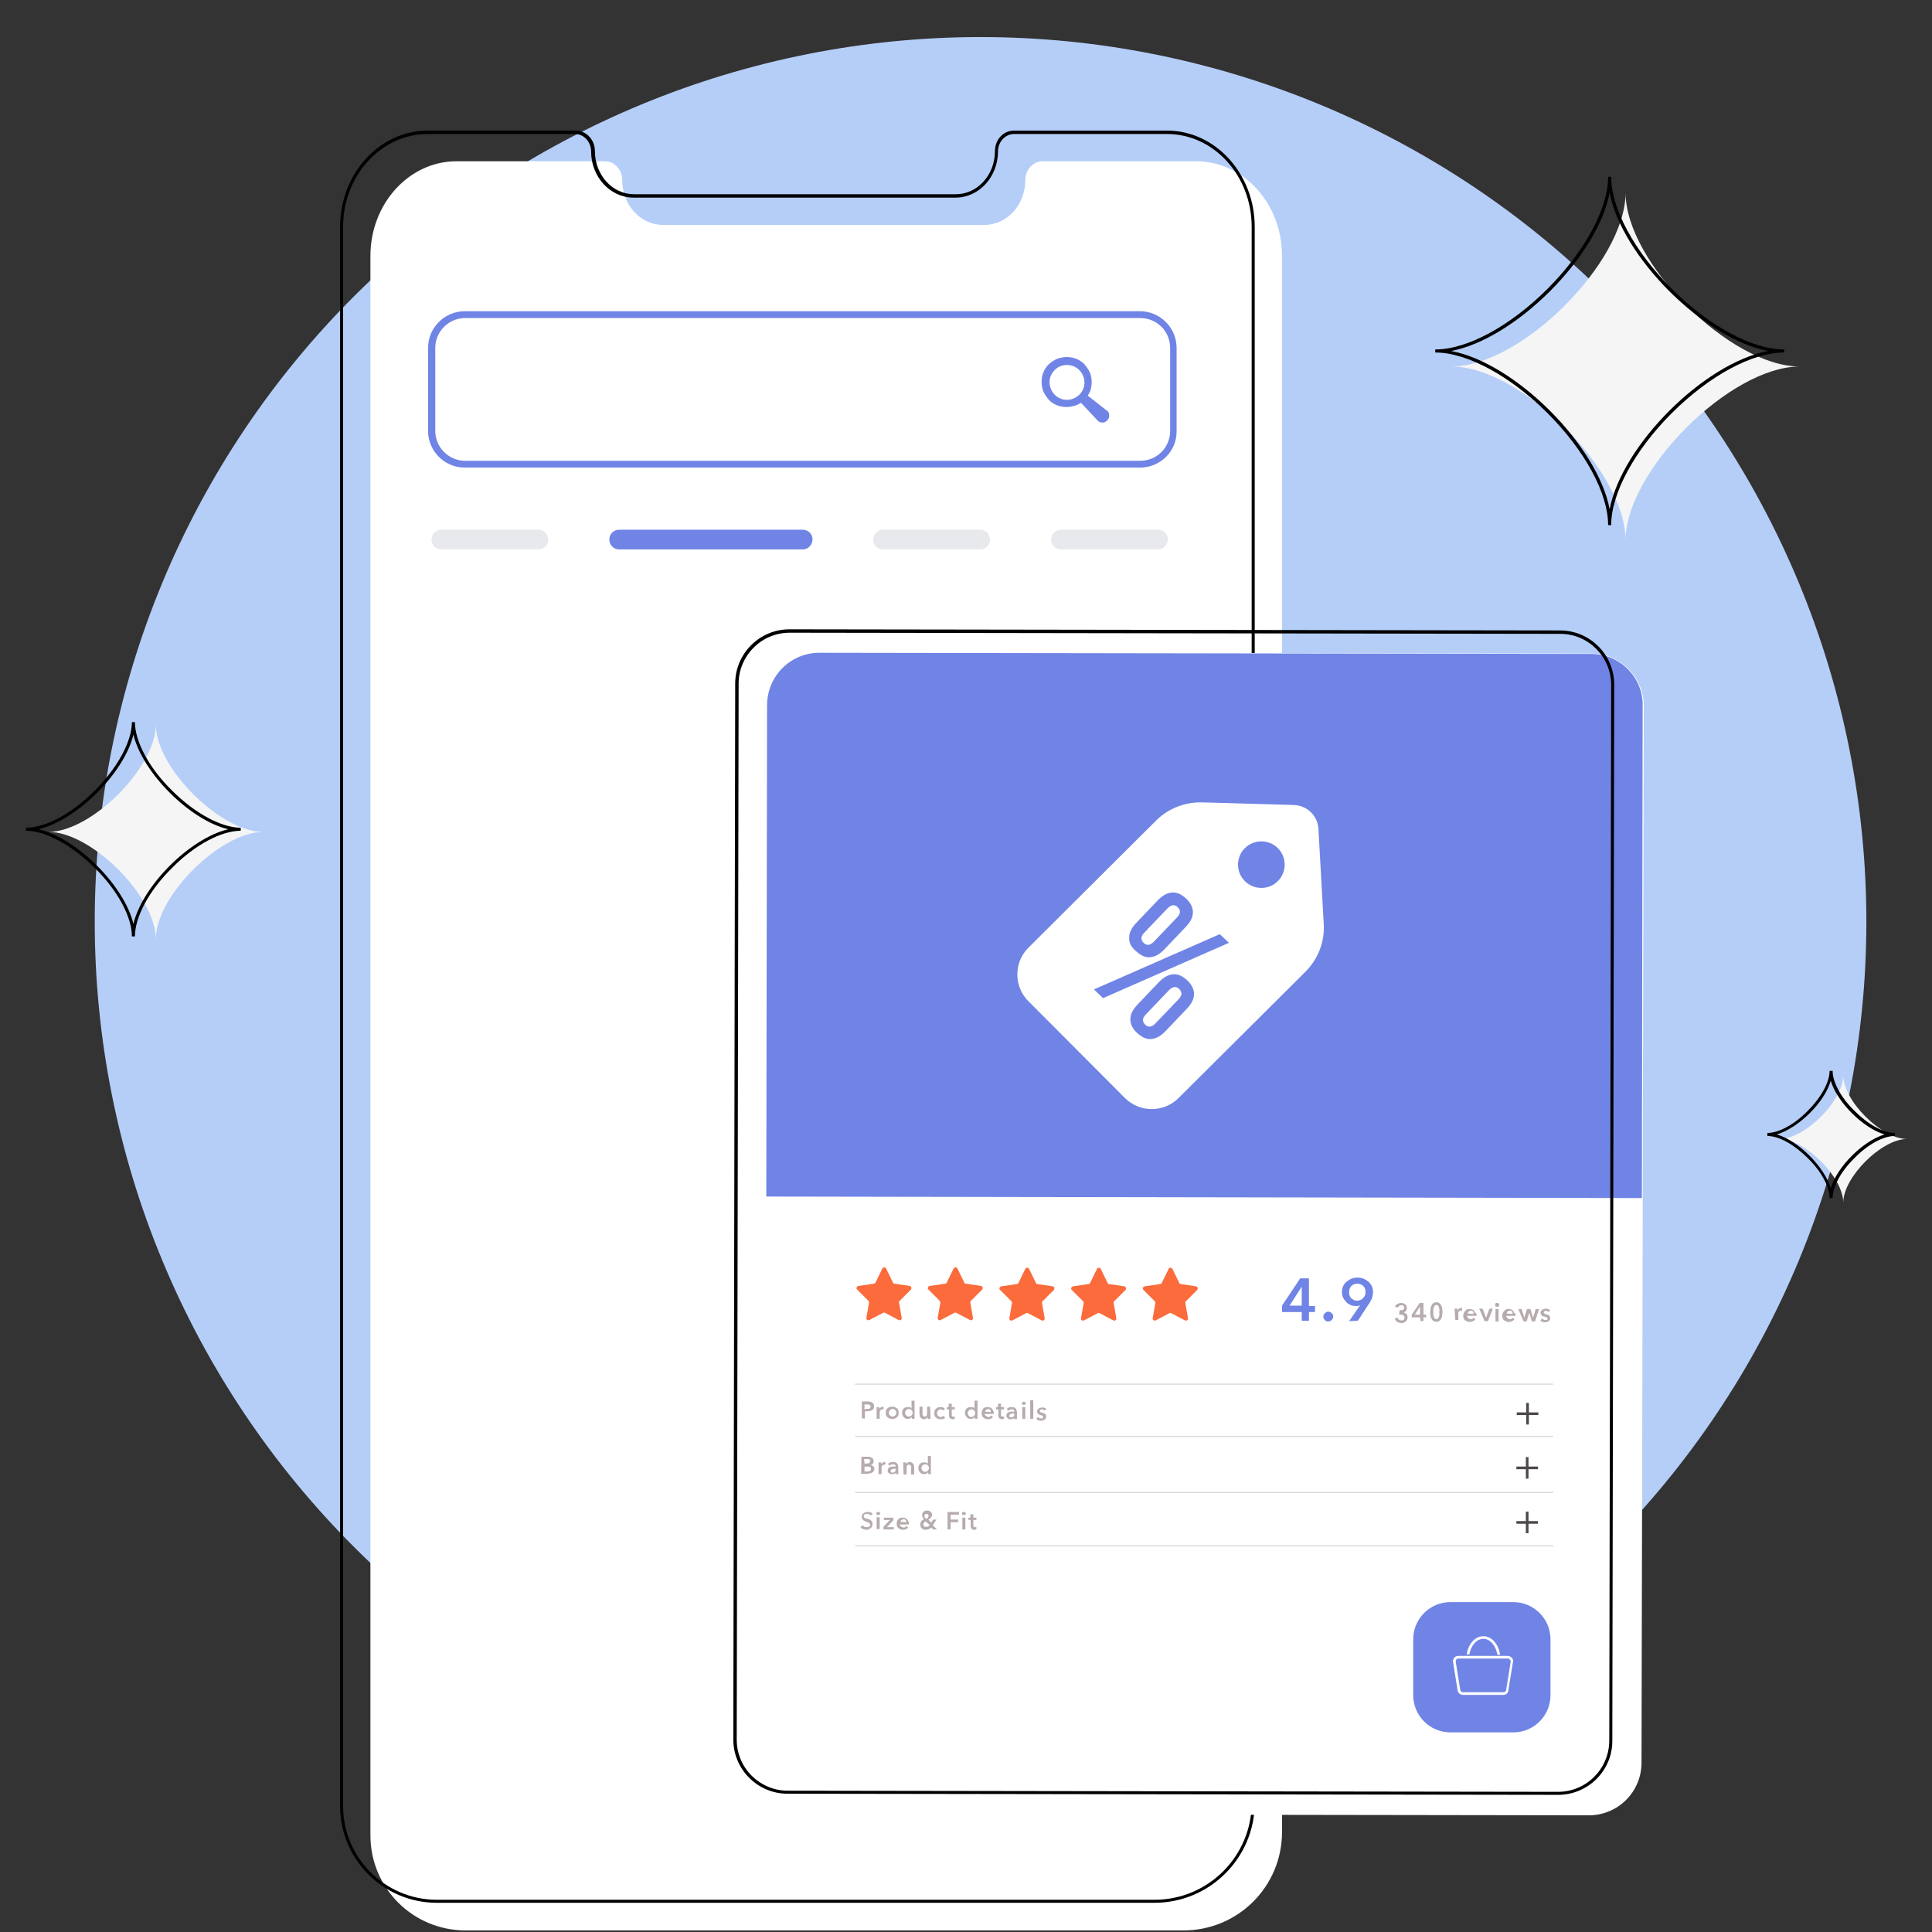 <svg xmlns="http://www.w3.org/2000/svg" xmlns:xlink="http://www.w3.org/1999/xlink" width="500" zoomAndPan="magnify" viewBox="0 0 375 375" height="500" preserveAspectRatio="xMidYMid meet" version="1.0"><rect x="0" y="0" width="375" height="375" fill="#333333" stroke="none"/><defs><clipPath id="f74c78ddb2"><path d="M 18 7.195 L 363 7.195 L 363 351 L 18 351 Z M 18 7.195 " clip-rule="nonzero"/></clipPath><clipPath id="dc3de325e4"><path d="M 71 31 L 249 31 L 249 374.695 L 71 374.695 Z M 71 31 " clip-rule="nonzero"/></clipPath><clipPath id="d75b331edc"><path d="M 345 208 L 370.227 208 L 370.227 234 L 345 234 Z M 345 208 " clip-rule="nonzero"/></clipPath></defs><g clip-path="url(#f74c78ddb2)"><path fill="#b5cef8" d="M 362.262 178.891 C 362.262 181.699 362.191 184.508 362.055 187.316 C 361.918 190.121 361.711 192.922 361.434 195.719 C 361.16 198.516 360.812 201.305 360.402 204.082 C 359.988 206.863 359.508 209.629 358.957 212.387 C 358.41 215.141 357.793 217.883 357.109 220.609 C 356.426 223.336 355.676 226.043 354.859 228.73 C 354.043 231.418 353.16 234.086 352.211 236.734 C 351.262 239.379 350.25 242 349.176 244.594 C 348.098 247.191 346.957 249.758 345.754 252.301 C 344.551 254.84 343.285 257.348 341.961 259.828 C 340.633 262.305 339.246 264.75 337.801 267.16 C 336.355 269.57 334.848 271.941 333.285 274.277 C 331.723 276.617 330.102 278.91 328.426 281.168 C 326.75 283.426 325.02 285.641 323.234 287.812 C 321.449 289.984 319.613 292.113 317.723 294.195 C 315.832 296.277 313.891 298.309 311.902 300.297 C 309.914 302.285 307.875 304.223 305.789 306.109 C 303.707 307.996 301.574 309.828 299.402 311.613 C 297.227 313.395 295.008 315.125 292.746 316.797 C 290.488 318.473 288.188 320.09 285.848 321.648 C 283.508 323.211 281.133 324.715 278.719 326.16 C 276.305 327.602 273.855 328.988 271.375 330.312 C 268.895 331.637 266.383 332.898 263.836 334.102 C 261.293 335.301 258.723 336.441 256.121 337.516 C 253.523 338.59 250.898 339.602 248.25 340.551 C 245.598 341.496 242.93 342.375 240.234 343.191 C 237.543 344.008 234.832 344.758 232.102 345.441 C 229.371 346.121 226.629 346.738 223.867 347.285 C 221.109 347.836 218.336 348.316 215.555 348.727 C 212.77 349.141 209.977 349.484 207.176 349.758 C 204.379 350.035 201.57 350.242 198.762 350.379 C 195.949 350.516 193.137 350.586 190.324 350.586 C 187.512 350.586 184.699 350.516 181.887 350.379 C 179.078 350.242 176.273 350.035 173.473 349.758 C 170.672 349.484 167.879 349.141 165.098 348.727 C 162.312 348.316 159.539 347.836 156.781 347.285 C 154.02 346.738 151.277 346.121 148.547 345.441 C 145.816 344.758 143.105 344.008 140.414 343.191 C 137.723 342.375 135.051 341.496 132.402 340.551 C 129.75 339.602 127.125 338.59 124.527 337.516 C 121.926 336.441 119.355 335.301 116.812 334.102 C 114.27 332.898 111.754 331.637 109.273 330.312 C 106.793 328.988 104.344 327.602 101.93 326.16 C 99.516 324.715 97.141 323.211 94.801 321.648 C 92.461 320.09 90.16 318.473 87.902 316.797 C 85.641 315.125 83.422 313.395 81.25 311.613 C 79.074 309.828 76.941 307.996 74.859 306.109 C 72.773 304.223 70.734 302.285 68.746 300.297 C 66.758 298.309 64.816 296.277 62.926 294.195 C 61.039 292.113 59.199 289.984 57.414 287.812 C 55.629 285.641 53.898 283.426 52.223 281.168 C 50.547 278.91 48.926 276.617 47.363 274.277 C 45.801 271.941 44.297 269.57 42.848 267.16 C 41.402 264.75 40.016 262.305 38.688 259.828 C 37.363 257.348 36.098 254.84 34.895 252.301 C 33.691 249.758 32.551 247.191 31.477 244.594 C 30.398 242 29.387 239.379 28.438 236.734 C 27.488 234.086 26.605 231.418 25.789 228.73 C 24.973 226.043 24.223 223.336 23.539 220.609 C 22.855 217.883 22.238 215.141 21.691 212.387 C 21.141 209.629 20.66 206.863 20.246 204.082 C 19.836 201.305 19.492 198.516 19.215 195.719 C 18.938 192.922 18.73 190.121 18.594 187.316 C 18.457 184.508 18.387 181.699 18.387 178.891 C 18.387 176.078 18.457 173.273 18.594 170.465 C 18.73 167.66 18.938 164.855 19.215 162.062 C 19.492 159.266 19.836 156.477 20.246 153.695 C 20.66 150.918 21.141 148.148 21.691 145.395 C 22.238 142.637 22.855 139.898 23.539 137.172 C 24.223 134.445 24.973 131.738 25.789 129.051 C 26.605 126.359 27.488 123.691 28.438 121.047 C 29.387 118.402 30.398 115.781 31.477 113.184 C 32.551 110.59 33.691 108.02 34.895 105.48 C 36.098 102.941 37.363 100.43 38.688 97.953 C 40.016 95.477 41.402 93.031 42.848 90.621 C 44.297 88.211 45.801 85.836 47.363 83.5 C 48.926 81.164 50.547 78.867 52.223 76.609 C 53.898 74.355 55.629 72.141 57.414 69.969 C 59.199 67.797 61.039 65.668 62.926 63.586 C 64.816 61.504 66.758 59.469 68.746 57.48 C 70.734 55.496 72.773 53.559 74.859 51.672 C 76.941 49.785 79.074 47.949 81.25 46.168 C 83.422 44.383 85.641 42.656 87.902 40.98 C 90.16 39.309 92.461 37.691 94.801 36.129 C 97.141 34.57 99.516 33.066 101.93 31.621 C 104.344 30.176 106.793 28.793 109.273 27.469 C 111.754 26.145 114.27 24.879 116.812 23.68 C 119.355 22.477 121.926 21.34 124.527 20.262 C 127.125 19.188 129.75 18.176 132.402 17.23 C 135.051 16.285 137.723 15.402 140.414 14.586 C 143.105 13.77 145.816 13.023 148.547 12.34 C 151.277 11.656 154.02 11.043 156.781 10.492 C 159.539 9.945 162.312 9.465 165.098 9.051 C 167.879 8.641 170.672 8.297 173.473 8.02 C 176.273 7.746 179.078 7.539 181.887 7.402 C 184.699 7.262 187.512 7.195 190.324 7.195 C 193.137 7.195 195.949 7.262 198.762 7.402 C 201.57 7.539 204.379 7.746 207.176 8.02 C 209.977 8.297 212.77 8.641 215.555 9.051 C 218.336 9.465 221.109 9.945 223.867 10.492 C 226.629 11.043 229.371 11.656 232.102 12.34 C 234.832 13.023 237.543 13.77 240.234 14.586 C 242.93 15.402 245.598 16.285 248.25 17.23 C 250.898 18.176 253.523 19.188 256.121 20.262 C 258.723 21.34 261.293 22.477 263.836 23.68 C 266.383 24.879 268.895 26.145 271.375 27.469 C 273.855 28.793 276.305 30.176 278.719 31.621 C 281.133 33.066 283.508 34.57 285.848 36.129 C 288.188 37.691 290.488 39.309 292.746 40.98 C 295.008 42.656 297.227 44.383 299.402 46.168 C 301.574 47.949 303.707 49.785 305.789 51.672 C 307.875 53.559 309.914 55.496 311.902 57.48 C 313.891 59.469 315.832 61.504 317.723 63.586 C 319.613 65.668 321.449 67.797 323.234 69.969 C 325.02 72.141 326.75 74.355 328.426 76.609 C 330.102 78.867 331.723 81.164 333.285 83.5 C 334.848 85.836 336.355 88.211 337.801 90.621 C 339.246 93.031 340.633 95.477 341.961 97.953 C 343.285 100.43 344.551 102.941 345.754 105.48 C 346.957 108.02 348.098 110.59 349.176 113.184 C 350.25 115.781 351.262 118.402 352.211 121.047 C 353.16 123.691 354.043 126.359 354.859 129.051 C 355.676 131.738 356.426 134.445 357.109 137.172 C 357.793 139.898 358.41 142.637 358.957 145.395 C 359.508 148.148 359.988 150.918 360.402 153.695 C 360.812 156.477 361.16 159.266 361.434 162.062 C 361.711 164.855 361.918 167.66 362.055 170.465 C 362.191 173.273 362.262 176.078 362.262 178.891 Z M 362.262 178.891 " fill-opacity="1" fill-rule="nonzero"/></g><g clip-path="url(#dc3de325e4)"><path fill="#ffffff" d="M 232.133 31.301 L 202.395 31.301 C 200.555 31.301 199.008 32.918 199.008 34.977 C 199.008 39.754 195.477 43.648 191.133 43.648 L 128.645 43.648 C 124.301 43.648 120.77 39.754 120.77 34.977 C 120.77 32.918 119.297 31.301 117.383 31.301 L 88.605 31.301 C 79.402 31.301 71.898 39.535 71.898 49.676 L 71.898 356.246 C 71.898 366.461 80.141 374.695 90.371 374.695 L 229.703 374.695 C 240.301 374.695 248.84 366.168 248.84 355.582 L 248.84 49.676 C 248.84 39.535 241.406 31.301 232.133 31.301 Z M 232.133 31.301 " fill-opacity="1" fill-rule="nonzero"/></g><path fill="#000000" d="M 224.109 369.328 L 84.777 369.328 C 74.398 369.328 66.008 360.875 66.008 350.586 L 66.008 44.016 C 66.008 33.727 73.664 25.348 83.012 25.348 L 111.789 25.348 C 113.777 25.348 115.469 27.113 115.469 29.316 C 115.469 33.949 118.855 37.695 123.051 37.695 L 185.539 37.695 C 189.734 37.695 193.121 33.949 193.121 29.316 C 193.121 27.113 194.742 25.348 196.801 25.348 L 226.539 25.348 C 235.887 25.348 243.539 33.727 243.539 44.016 L 243.539 349.926 C 243.539 360.656 234.781 369.328 224.109 369.328 Z M 83.012 26.012 C 73.957 26.012 66.598 34.094 66.598 44.016 L 66.598 350.586 C 66.598 360.582 74.766 368.742 84.777 368.742 L 224.109 368.742 C 234.488 368.742 242.949 360.289 242.949 349.926 L 242.949 44.016 C 242.949 34.094 235.59 26.012 226.539 26.012 L 196.801 26.012 C 195.109 26.012 193.711 27.555 193.711 29.391 C 193.711 34.316 190.031 38.359 185.465 38.359 L 122.977 38.359 C 118.414 38.359 114.734 34.316 114.734 29.391 C 114.734 27.555 113.336 26.012 111.641 26.012 Z M 83.012 26.012 " fill-opacity="1" fill-rule="nonzero"/><path fill="#7084e6" d="M 221.238 90.762 L 90.223 90.762 C 86.25 90.762 83.086 87.531 83.086 83.633 L 83.086 67.539 C 83.086 63.566 86.324 60.406 90.223 60.406 L 221.238 60.406 C 225.211 60.406 228.379 63.641 228.379 67.539 L 228.379 83.633 C 228.449 87.602 225.211 90.762 221.238 90.762 Z M 90.297 61.73 C 87.133 61.73 84.484 64.305 84.484 67.539 L 84.484 83.633 C 84.484 86.793 87.059 89.441 90.297 89.441 L 221.312 89.441 C 224.551 89.441 227.125 86.867 227.125 83.633 L 227.125 67.539 C 227.125 64.305 224.551 61.73 221.312 61.73 Z M 90.297 61.73 " fill-opacity="1" fill-rule="nonzero"/><path fill="#7084e6" d="M 214.98 79.812 L 211.227 76.871 C 211.227 76.871 211.156 76.871 211.156 76.797 C 211.301 76.504 211.449 76.211 211.598 75.918 C 211.816 75.328 211.891 74.742 211.891 74.078 C 211.891 73.418 211.742 72.828 211.523 72.242 C 211.227 71.652 210.859 71.141 210.418 70.625 C 209.535 69.742 208.285 69.301 207.031 69.301 C 206.371 69.301 205.781 69.449 205.117 69.668 C 204.531 69.961 203.941 70.332 203.5 70.77 C 203.059 71.211 202.691 71.801 202.469 72.387 C 202.25 72.977 202.176 73.562 202.176 74.227 C 202.176 74.887 202.32 75.477 202.543 76.062 C 202.836 76.652 203.207 77.164 203.648 77.68 C 204.531 78.562 205.781 79.004 207.031 79.004 C 207.695 79.004 208.285 78.855 208.945 78.637 C 209.242 78.488 209.535 78.344 209.828 78.195 C 209.828 78.195 209.902 78.27 209.902 78.27 L 213.141 81.723 C 213.363 81.941 213.656 82.016 213.953 82.016 C 214.32 82.016 214.688 81.871 214.906 81.574 C 215.203 81.281 215.352 80.988 215.277 80.621 C 215.352 80.328 215.203 80.031 214.98 79.812 Z M 207.105 77.605 C 206.297 77.605 205.414 77.312 204.75 76.652 C 203.426 75.328 203.352 73.195 204.676 71.875 C 205.34 71.141 206.223 70.844 207.105 70.844 C 207.914 70.844 208.801 71.141 209.461 71.801 C 210.785 73.125 210.859 75.254 209.535 76.578 C 208.871 77.238 207.988 77.605 207.105 77.605 Z M 207.105 77.605 " fill-opacity="1" fill-rule="nonzero"/><path fill="#e7e9ec" d="M 104.504 106.641 L 85.66 106.641 C 84.629 106.641 83.746 105.832 83.746 104.727 C 83.746 103.699 84.555 102.816 85.66 102.816 L 104.504 102.816 C 105.535 102.816 106.418 103.625 106.418 104.727 C 106.418 105.832 105.605 106.641 104.504 106.641 Z M 104.504 106.641 " fill-opacity="1" fill-rule="nonzero"/><path fill="#7084e6" d="M 155.805 106.641 L 120.18 106.641 C 119.148 106.641 118.266 105.832 118.266 104.727 C 118.266 103.699 119.078 102.816 120.18 102.816 L 155.805 102.816 C 156.836 102.816 157.719 103.625 157.719 104.727 C 157.645 105.832 156.836 106.641 155.805 106.641 Z M 155.805 106.641 " fill-opacity="1" fill-rule="nonzero"/><path fill="#e7e9ec" d="M 190.25 106.641 L 171.41 106.641 C 170.379 106.641 169.496 105.832 169.496 104.727 C 169.496 103.699 170.305 102.816 171.41 102.816 L 190.25 102.816 C 191.281 102.816 192.164 103.625 192.164 104.727 C 192.164 105.832 191.281 106.641 190.25 106.641 Z M 190.25 106.641 " fill-opacity="1" fill-rule="nonzero"/><path fill="#e7e9ec" d="M 224.77 106.641 L 205.93 106.641 C 204.898 106.641 204.016 105.832 204.016 104.727 C 204.016 103.699 204.824 102.816 205.93 102.816 L 224.77 102.816 C 225.801 102.816 226.684 103.625 226.684 104.727 C 226.609 105.832 225.801 106.641 224.77 106.641 Z M 224.77 106.641 " fill-opacity="1" fill-rule="nonzero"/><path fill="#ffffff" d="M 148.664 341.84 L 149.031 136.848 C 149.031 131.188 153.598 126.633 159.266 126.633 L 308.824 126.852 C 314.492 126.852 319.059 131.41 319.059 137.066 L 318.617 342.133 C 318.617 347.793 314.051 352.352 308.383 352.352 L 158.82 352.129 C 153.227 352.055 148.664 347.5 148.664 341.84 Z M 148.664 341.84 " fill-opacity="1" fill-rule="nonzero"/><path fill="#7084e6" d="M 308.824 126.926 L 159.043 126.703 C 153.449 126.703 148.961 131.188 148.887 136.773 L 148.738 232.25 L 318.688 232.543 L 318.836 137.066 C 318.984 131.48 314.422 126.926 308.824 126.926 Z M 308.824 126.926 " fill-opacity="1" fill-rule="nonzero"/><path fill="#000000" d="M 302.422 348.379 L 152.859 348.16 C 150.062 348.16 147.414 347.059 145.426 345.074 C 143.438 343.09 142.336 340.441 142.336 337.648 L 142.703 132.66 C 142.703 129.867 143.809 127.219 145.793 125.234 C 147.781 123.25 150.43 122.148 153.227 122.148 L 302.789 122.367 C 308.605 122.367 313.316 127.074 313.316 132.879 L 312.949 337.945 C 312.949 343.676 308.238 348.379 302.422 348.379 Z M 142.996 337.648 C 142.996 340.297 144.027 342.793 145.867 344.633 C 147.707 346.469 150.211 347.574 152.859 347.574 L 302.422 347.793 C 307.871 347.793 312.285 343.383 312.359 337.945 L 312.727 132.953 C 312.727 127.512 308.312 123.031 302.863 123.031 L 153.301 122.809 C 150.652 122.809 148.148 123.84 146.309 125.676 C 144.469 127.512 143.367 130.012 143.367 132.66 Z M 142.996 337.648 " fill-opacity="1" fill-rule="nonzero"/><path fill="#fb6b3b" d="M 227.348 254.891 L 229.996 256.285 C 230.293 256.434 230.66 256.211 230.586 255.844 L 230.07 252.906 C 230.07 252.758 230.07 252.609 230.219 252.535 L 232.352 250.406 C 232.574 250.184 232.5 249.742 232.133 249.672 L 229.188 249.23 C 229.039 249.23 228.895 249.156 228.895 249.008 L 227.566 246.289 C 227.422 245.996 226.98 245.996 226.832 246.289 L 225.508 249.008 C 225.434 249.156 225.285 249.23 225.211 249.23 L 222.195 249.672 C 221.828 249.742 221.68 250.184 221.973 250.406 L 224.109 252.535 C 224.184 252.609 224.254 252.758 224.254 252.906 L 223.742 255.844 C 223.668 256.211 224.035 256.434 224.328 256.285 L 226.98 254.891 C 227.051 254.816 227.199 254.816 227.348 254.891 Z M 227.348 254.891 " fill-opacity="1" fill-rule="nonzero"/><path fill="#fb6b3b" d="M 213.438 254.891 L 216.086 256.285 C 216.379 256.434 216.75 256.211 216.676 255.844 L 216.16 252.906 C 216.16 252.758 216.16 252.609 216.305 252.535 L 218.441 250.406 C 218.66 250.184 218.59 249.742 218.219 249.672 L 215.277 249.23 C 215.129 249.23 214.98 249.156 214.98 249.008 L 213.656 246.289 C 213.508 245.996 213.066 245.996 212.922 246.289 L 211.598 249.008 C 211.523 249.156 211.375 249.23 211.301 249.23 L 208.285 249.672 C 207.914 249.742 207.77 250.184 208.062 250.406 L 210.199 252.535 C 210.27 252.609 210.344 252.758 210.344 252.906 L 209.828 255.844 C 209.758 256.211 210.125 256.434 210.418 256.285 L 213.066 254.891 C 213.141 254.816 213.363 254.816 213.438 254.891 Z M 213.438 254.891 " fill-opacity="1" fill-rule="nonzero"/><path fill="#fb6b3b" d="M 199.523 254.891 L 202.176 256.285 C 202.469 256.434 202.836 256.211 202.762 255.844 L 202.25 252.906 C 202.25 252.758 202.25 252.609 202.395 252.535 L 204.531 250.406 C 204.75 250.184 204.676 249.742 204.309 249.672 L 201.363 249.23 C 201.219 249.23 201.07 249.156 201.07 249.008 L 199.746 246.289 C 199.598 245.996 199.156 245.996 199.008 246.289 L 197.684 249.008 C 197.609 249.156 197.465 249.23 197.391 249.23 L 194.371 249.672 C 194.004 249.742 193.859 250.184 194.152 250.406 L 196.285 252.535 C 196.359 252.609 196.434 252.758 196.434 252.906 L 195.918 255.844 C 195.844 256.211 196.211 256.434 196.508 256.285 L 199.156 254.891 C 199.305 254.816 199.453 254.816 199.523 254.891 Z M 199.523 254.891 " fill-opacity="1" fill-rule="nonzero"/><path fill="#fb6b3b" d="M 185.613 254.816 L 188.262 256.211 C 188.559 256.359 188.926 256.137 188.852 255.77 L 188.336 252.832 C 188.336 252.684 188.336 252.535 188.484 252.465 L 190.617 250.332 C 190.84 250.109 190.766 249.672 190.398 249.598 L 187.453 249.156 C 187.309 249.156 187.16 249.082 187.16 248.934 L 185.836 246.215 C 185.688 245.922 185.246 245.922 185.098 246.215 L 183.773 248.934 C 183.699 249.082 183.555 249.156 183.48 249.156 L 180.461 249.598 C 180.094 249.672 179.945 250.109 180.242 250.332 L 182.375 252.465 C 182.449 252.535 182.523 252.684 182.523 252.832 L 182.008 255.77 C 181.934 256.137 182.301 256.359 182.598 256.211 L 185.246 254.816 C 185.395 254.742 185.539 254.742 185.613 254.816 Z M 185.613 254.816 " fill-opacity="1" fill-rule="nonzero"/><path fill="#fb6b3b" d="M 171.777 254.816 L 174.426 256.211 C 174.719 256.359 175.09 256.137 175.016 255.77 L 174.5 252.832 C 174.5 252.684 174.5 252.535 174.648 252.465 L 176.781 250.332 C 177.004 250.109 176.93 249.672 176.562 249.598 L 173.617 249.156 C 173.469 249.156 173.32 249.082 173.32 248.934 L 171.996 246.215 C 171.852 245.922 171.41 245.922 171.262 246.215 L 169.938 248.934 C 169.863 249.082 169.715 249.156 169.641 249.156 L 166.625 249.598 C 166.258 249.672 166.109 250.109 166.402 250.332 L 168.539 252.465 C 168.613 252.535 168.684 252.684 168.684 252.832 L 168.168 255.77 C 168.098 256.137 168.465 256.359 168.758 256.211 L 171.41 254.816 C 171.48 254.742 171.629 254.742 171.777 254.816 Z M 171.777 254.816 " fill-opacity="1" fill-rule="nonzero"/><path fill="#7084e6" d="M 252.668 254.668 L 248.84 254.668 L 248.84 253.418 L 252.371 248.125 L 254.066 248.125 L 254.066 253.492 L 255.242 253.492 L 255.242 254.668 L 254.066 254.668 L 254.066 256.359 L 252.668 256.359 Z M 252.668 249.742 L 250.312 253.418 L 252.668 253.418 Z M 252.668 249.742 " fill-opacity="1" fill-rule="nonzero"/><path fill="#7084e6" d="M 256.863 255.551 C 256.863 255.328 256.938 255.109 257.156 254.891 C 257.305 254.742 257.523 254.594 257.82 254.594 C 258.039 254.594 258.262 254.668 258.48 254.891 C 258.703 255.035 258.777 255.258 258.777 255.551 C 258.777 255.77 258.703 255.992 258.48 256.211 C 258.336 256.359 258.113 256.504 257.82 256.504 C 257.672 256.504 257.598 256.504 257.449 256.434 C 257.305 256.359 257.23 256.359 257.156 256.211 C 257.082 256.137 257.008 256.066 256.938 255.918 C 256.863 255.844 256.863 255.699 256.863 255.551 Z M 256.863 255.551 " fill-opacity="1" fill-rule="nonzero"/><path fill="#7084e6" d="M 261.867 256.434 L 264 253.344 C 263.855 253.418 263.707 253.418 263.559 253.492 C 263.414 253.492 263.266 253.492 263.117 253.492 C 262.75 253.492 262.383 253.418 262.086 253.273 C 261.793 253.125 261.5 252.977 261.277 252.684 C 261.059 252.465 260.836 252.168 260.688 251.875 C 260.543 251.582 260.469 251.215 260.469 250.848 C 260.469 250.406 260.543 250.039 260.688 249.672 C 260.836 249.305 261.059 249.008 261.352 248.789 C 261.645 248.566 261.941 248.348 262.309 248.199 C 262.676 248.055 263.043 247.98 263.488 247.98 C 263.93 247.98 264.297 248.055 264.664 248.199 C 265.031 248.348 265.328 248.566 265.621 248.789 C 265.914 249.008 266.137 249.375 266.285 249.672 C 266.43 250.039 266.504 250.406 266.504 250.773 C 266.504 250.992 266.504 251.215 266.43 251.434 C 266.355 251.656 266.355 251.801 266.285 252.023 C 266.211 252.242 266.137 252.391 265.988 252.609 C 265.914 252.832 265.77 252.977 265.621 253.199 L 263.559 256.359 Z M 265.031 250.773 C 265.031 250.551 265.031 250.332 264.957 250.184 C 264.887 249.965 264.812 249.816 264.664 249.672 C 264.516 249.523 264.371 249.375 264.148 249.305 C 263.93 249.23 263.707 249.156 263.488 249.156 C 263.043 249.156 262.602 249.305 262.309 249.598 C 262.016 249.891 261.867 250.332 261.867 250.773 C 261.867 250.992 261.867 251.215 261.941 251.434 C 262.016 251.656 262.09 251.801 262.234 251.949 C 262.383 252.098 262.531 252.168 262.75 252.316 C 262.973 252.391 263.117 252.465 263.414 252.465 C 263.633 252.465 263.855 252.391 264.074 252.316 C 264.297 252.242 264.441 252.098 264.59 251.949 C 264.738 251.801 264.812 251.656 264.957 251.434 C 265.031 251.215 265.031 250.992 265.031 250.773 Z M 265.031 250.773 " fill-opacity="1" fill-rule="nonzero"/><path fill="#b6abad" d="M 271.656 254.301 L 271.805 254.301 C 271.879 254.301 271.949 254.301 272.098 254.301 C 272.172 254.301 272.246 254.227 272.32 254.227 C 272.391 254.152 272.465 254.152 272.465 254.082 C 272.539 254.008 272.539 253.934 272.539 253.785 C 272.539 253.711 272.539 253.641 272.465 253.566 C 272.465 253.492 272.391 253.418 272.32 253.418 C 272.246 253.344 272.172 253.344 272.172 253.344 C 272.098 253.344 272.023 253.344 271.949 253.344 C 271.805 253.344 271.656 253.418 271.582 253.492 C 271.508 253.566 271.434 253.711 271.363 253.785 L 270.773 253.641 C 270.773 253.492 270.848 253.418 270.922 253.344 C 270.992 253.273 271.066 253.199 271.215 253.125 C 271.289 253.051 271.438 252.977 271.582 252.977 C 271.73 252.906 271.879 252.906 271.949 252.906 C 272.098 252.906 272.246 252.906 272.391 252.977 C 272.539 253.051 272.688 253.051 272.762 253.199 C 272.836 253.273 272.98 253.344 272.98 253.492 C 273.055 253.641 273.055 253.785 273.055 253.934 C 273.055 254.152 272.98 254.301 272.906 254.449 C 272.762 254.594 272.613 254.668 272.465 254.742 C 272.688 254.816 272.836 254.891 272.98 255.035 C 273.129 255.184 273.203 255.402 273.203 255.625 C 273.203 255.77 273.203 255.992 273.129 256.137 C 273.055 256.285 272.98 256.359 272.836 256.504 C 272.688 256.578 272.613 256.652 272.465 256.727 C 272.32 256.801 272.172 256.801 272.023 256.801 C 271.879 256.801 271.73 256.801 271.582 256.727 C 271.434 256.727 271.363 256.652 271.215 256.578 C 271.066 256.504 270.992 256.434 270.922 256.285 C 270.848 256.211 270.773 256.066 270.699 255.918 L 271.289 255.77 C 271.363 255.918 271.438 256.066 271.508 256.137 C 271.656 256.211 271.805 256.285 271.949 256.285 C 272.023 256.285 272.098 256.285 272.172 256.285 C 272.246 256.285 272.32 256.211 272.391 256.211 C 272.465 256.137 272.539 256.137 272.539 256.066 C 272.613 255.992 272.613 255.918 272.613 255.77 C 272.613 255.625 272.613 255.551 272.539 255.477 C 272.465 255.402 272.391 255.328 272.32 255.258 C 272.246 255.184 272.172 255.184 272.023 255.184 C 271.949 255.184 271.805 255.184 271.73 255.184 L 271.582 255.184 Z M 271.656 254.301 " fill-opacity="1" fill-rule="nonzero"/><path fill="#b6abad" d="M 275.633 255.699 L 274.012 255.699 L 274.012 255.184 L 275.559 252.906 L 276.293 252.906 L 276.293 255.184 L 276.809 255.184 L 276.809 255.699 L 276.293 255.699 L 276.293 256.434 L 275.703 256.434 Z M 275.633 253.566 L 274.602 255.184 L 275.633 255.184 Z M 275.633 253.566 " fill-opacity="1" fill-rule="nonzero"/><path fill="#b6abad" d="M 279.973 254.668 C 279.973 254.961 279.973 255.184 279.898 255.477 C 279.828 255.699 279.754 255.918 279.68 256.066 C 279.605 256.211 279.457 256.359 279.312 256.434 C 279.164 256.504 278.941 256.578 278.797 256.578 C 278.648 256.578 278.43 256.504 278.281 256.434 C 278.133 256.359 277.984 256.211 277.914 256.066 C 277.84 255.918 277.691 255.699 277.691 255.477 C 277.617 255.258 277.617 254.961 277.617 254.668 C 277.617 254.375 277.617 254.152 277.691 253.859 C 277.766 253.641 277.84 253.418 277.914 253.273 C 277.984 253.125 278.133 252.977 278.281 252.906 C 278.43 252.832 278.648 252.758 278.797 252.758 C 279.016 252.758 279.164 252.832 279.312 252.906 C 279.457 252.977 279.605 253.125 279.68 253.273 C 279.754 253.418 279.898 253.641 279.898 253.859 C 279.973 254.082 279.973 254.375 279.973 254.668 Z M 279.383 254.668 C 279.383 254.52 279.383 254.375 279.383 254.227 C 279.383 254.082 279.312 253.934 279.312 253.785 C 279.238 253.641 279.238 253.492 279.09 253.418 C 279.016 253.344 278.871 253.273 278.797 253.273 C 278.648 253.273 278.574 253.344 278.5 253.418 C 278.43 253.492 278.355 253.641 278.281 253.785 C 278.207 253.934 278.207 254.082 278.207 254.227 C 278.207 254.375 278.207 254.52 278.207 254.668 C 278.207 254.816 278.207 254.961 278.207 255.109 C 278.207 255.258 278.281 255.402 278.281 255.551 C 278.355 255.699 278.355 255.77 278.5 255.918 C 278.574 255.992 278.723 256.066 278.797 256.066 C 278.941 256.066 279.016 255.992 279.09 255.918 C 279.164 255.844 279.238 255.699 279.312 255.551 C 279.383 255.402 279.383 255.258 279.383 255.109 C 279.312 254.891 279.383 254.816 279.383 254.668 Z M 279.383 254.668 " fill-opacity="1" fill-rule="nonzero"/><path fill="#b6abad" d="M 282.328 254.008 L 282.918 254.008 L 282.918 254.375 C 282.992 254.227 283.066 254.152 283.211 254.008 C 283.359 253.934 283.508 253.859 283.652 253.859 C 283.652 253.859 283.727 253.859 283.727 253.859 C 283.727 253.859 283.801 253.859 283.801 253.859 L 283.801 254.375 C 283.727 254.375 283.727 254.375 283.727 254.375 C 283.727 254.375 283.652 254.375 283.652 254.375 C 283.508 254.375 283.434 254.375 283.359 254.449 C 283.285 254.52 283.211 254.52 283.137 254.594 C 283.066 254.668 283.066 254.742 283.066 254.816 C 283.066 254.891 283.066 254.961 283.066 254.961 L 283.066 256.211 L 282.477 256.211 Z M 282.328 254.008 " fill-opacity="1" fill-rule="nonzero"/><path fill="#b6abad" d="M 286.598 255.258 C 286.598 255.258 286.598 255.328 286.598 255.328 C 286.598 255.328 286.598 255.402 286.598 255.402 L 284.758 255.402 C 284.758 255.477 284.758 255.551 284.832 255.625 C 284.906 255.699 284.906 255.77 284.98 255.844 C 285.051 255.918 285.125 255.918 285.199 255.992 C 285.273 255.992 285.348 256.066 285.422 256.066 C 285.566 256.066 285.715 256.066 285.789 255.992 C 285.863 255.918 286.008 255.844 286.008 255.77 L 286.379 256.066 C 286.156 256.359 285.789 256.578 285.348 256.578 C 285.125 256.578 284.98 256.578 284.832 256.504 C 284.684 256.434 284.535 256.359 284.391 256.285 C 284.242 256.211 284.168 256.066 284.094 255.918 C 284.023 255.77 284.023 255.551 284.023 255.402 C 284.023 255.184 284.023 255.035 284.094 254.891 C 284.168 254.742 284.242 254.594 284.391 254.449 C 284.535 254.301 284.609 254.227 284.758 254.152 C 284.906 254.082 285.051 254.082 285.273 254.082 C 285.422 254.082 285.566 254.082 285.715 254.152 C 285.863 254.227 286.008 254.301 286.082 254.375 C 286.156 254.449 286.23 254.594 286.305 254.816 C 286.598 254.891 286.598 255.035 286.598 255.258 Z M 286.008 255.035 C 286.008 254.961 286.008 254.891 286.008 254.816 C 286.008 254.742 285.934 254.668 285.934 254.594 C 285.863 254.52 285.863 254.52 285.789 254.449 C 285.715 254.449 285.641 254.375 285.566 254.375 C 285.422 254.375 285.199 254.449 285.125 254.52 C 284.98 254.594 284.906 254.742 284.906 254.961 Z M 286.008 255.035 " fill-opacity="1" fill-rule="nonzero"/><path fill="#b6abad" d="M 287.113 254.008 L 287.777 254.008 L 288.438 255.77 L 289.102 254.008 L 289.762 254.008 L 288.805 256.434 L 288.145 256.434 Z M 287.113 254.008 " fill-opacity="1" fill-rule="nonzero"/><path fill="#b6abad" d="M 290.203 253.199 C 290.203 253.125 290.203 253.051 290.277 252.977 C 290.352 252.906 290.426 252.906 290.574 252.906 C 290.645 252.906 290.793 252.906 290.867 252.977 C 290.941 253.051 291.016 253.125 291.016 253.273 C 291.016 253.344 290.941 253.492 290.867 253.566 C 290.793 253.641 290.719 253.641 290.574 253.641 C 290.5 253.641 290.352 253.641 290.277 253.566 C 290.277 253.418 290.203 253.344 290.203 253.199 Z M 290.277 254.082 L 290.867 254.082 L 290.867 256.504 L 290.277 256.504 Z M 290.277 254.082 " fill-opacity="1" fill-rule="nonzero"/><path fill="#b6abad" d="M 294.18 255.258 C 294.18 255.258 294.18 255.328 294.18 255.328 C 294.18 255.328 294.18 255.402 294.18 255.402 L 292.34 255.402 C 292.34 255.477 292.34 255.551 292.414 255.625 C 292.484 255.699 292.484 255.77 292.559 255.844 C 292.633 255.918 292.707 255.918 292.781 255.992 C 292.855 255.992 292.93 256.066 293 256.066 C 293.148 256.066 293.297 256.066 293.371 255.992 C 293.441 255.918 293.59 255.844 293.59 255.77 L 293.957 256.066 C 293.738 256.359 293.371 256.578 292.926 256.578 C 292.707 256.578 292.559 256.578 292.414 256.504 C 292.266 256.434 292.117 256.359 291.973 256.285 C 291.824 256.211 291.75 256.066 291.676 255.918 C 291.602 255.77 291.602 255.551 291.602 255.402 C 291.602 255.184 291.602 255.035 291.676 254.891 C 291.75 254.742 291.824 254.594 291.973 254.449 C 292.117 254.301 292.191 254.227 292.34 254.152 C 292.484 254.082 292.633 254.082 292.855 254.082 C 293 254.082 293.148 254.082 293.297 254.152 C 293.441 254.227 293.59 254.301 293.664 254.375 C 293.738 254.449 293.812 254.594 293.883 254.816 C 294.105 254.891 294.18 255.035 294.18 255.258 Z M 293.59 255.035 C 293.59 254.961 293.59 254.891 293.59 254.816 C 293.59 254.742 293.516 254.668 293.516 254.594 C 293.441 254.52 293.441 254.52 293.371 254.449 C 293.297 254.449 293.223 254.375 293.148 254.375 C 293 254.375 292.781 254.449 292.707 254.52 C 292.559 254.594 292.484 254.742 292.484 254.961 Z M 293.59 255.035 " fill-opacity="1" fill-rule="nonzero"/><path fill="#b6abad" d="M 294.695 254.082 L 295.355 254.082 L 295.871 255.77 L 296.387 254.082 L 297.051 254.082 L 297.566 255.77 L 298.078 254.082 L 298.742 254.082 L 297.934 256.504 L 297.344 256.504 L 296.828 254.816 L 296.312 256.504 L 295.727 256.504 Z M 294.695 254.082 " fill-opacity="1" fill-rule="nonzero"/><path fill="#b6abad" d="M 300.582 254.668 C 300.508 254.594 300.434 254.52 300.363 254.52 C 300.289 254.449 300.141 254.449 300.066 254.449 C 299.992 254.449 299.848 254.449 299.773 254.52 C 299.699 254.594 299.625 254.594 299.625 254.742 C 299.625 254.816 299.699 254.891 299.773 254.961 C 299.848 255.035 299.992 255.035 300.141 255.109 C 300.215 255.109 300.289 255.184 300.434 255.184 C 300.508 255.184 300.582 255.258 300.656 255.328 C 300.73 255.402 300.805 255.477 300.805 255.551 C 300.875 255.625 300.875 255.699 300.875 255.844 C 300.875 255.992 300.875 256.137 300.805 256.211 C 300.73 256.285 300.656 256.434 300.582 256.434 C 300.508 256.504 300.363 256.504 300.289 256.578 C 300.141 256.578 300.066 256.652 299.922 256.652 C 299.699 256.652 299.551 256.652 299.406 256.578 C 299.258 256.504 299.109 256.434 298.965 256.285 L 299.332 255.918 C 299.406 255.992 299.477 256.066 299.625 256.137 C 299.699 256.211 299.848 256.211 299.992 256.211 C 300.066 256.211 300.066 256.211 300.141 256.211 C 300.215 256.211 300.215 256.211 300.289 256.137 C 300.363 256.137 300.363 256.066 300.363 256.066 C 300.363 256.066 300.363 255.992 300.363 255.918 C 300.363 255.844 300.289 255.77 300.215 255.699 C 300.141 255.625 299.992 255.625 299.773 255.551 C 299.699 255.551 299.625 255.477 299.477 255.477 C 299.406 255.477 299.332 255.402 299.258 255.328 C 299.184 255.258 299.109 255.184 299.109 255.109 C 299.035 255.035 299.035 254.961 299.035 254.816 C 299.035 254.668 299.035 254.594 299.109 254.449 C 299.184 254.301 299.258 254.301 299.332 254.227 C 299.406 254.152 299.551 254.152 299.625 254.082 C 299.773 254.082 299.848 254.008 299.992 254.008 C 300.141 254.008 300.363 254.008 300.508 254.082 C 300.656 254.152 300.805 254.227 300.875 254.375 Z M 300.582 254.668 " fill-opacity="1" fill-rule="nonzero"/><path fill="#b6abad" d="M 167.285 272.016 L 168.391 272.016 C 168.613 272.016 168.758 272.016 168.906 272.086 C 169.055 272.086 169.199 272.16 169.273 272.234 C 169.422 272.309 169.496 272.383 169.566 272.527 C 169.641 272.676 169.641 272.824 169.641 272.969 C 169.641 273.191 169.641 273.336 169.566 273.41 C 169.496 273.559 169.422 273.633 169.273 273.703 C 169.125 273.777 168.98 273.852 168.832 273.852 C 168.684 273.852 168.539 273.926 168.316 273.926 L 167.875 273.926 L 167.875 275.32 L 167.285 275.32 Z M 168.242 273.484 C 168.316 273.484 168.465 273.484 168.539 273.484 C 168.613 273.484 168.684 273.41 168.758 273.41 C 168.832 273.41 168.906 273.336 168.906 273.266 C 168.98 273.191 168.98 273.117 168.98 273.043 C 168.98 272.969 168.98 272.895 168.906 272.824 C 168.832 272.75 168.832 272.676 168.758 272.676 C 168.684 272.676 168.613 272.602 168.539 272.602 C 168.465 272.602 168.391 272.602 168.242 272.602 L 167.801 272.602 L 167.801 273.559 Z M 168.242 273.484 " fill-opacity="1" fill-rule="nonzero"/><path fill="#b6abad" d="M 170.156 273.117 L 170.672 273.117 L 170.672 273.484 C 170.746 273.336 170.82 273.266 170.969 273.191 C 171.113 273.117 171.188 273.043 171.336 273.043 C 171.336 273.043 171.41 273.043 171.41 273.043 C 171.41 273.043 171.48 273.043 171.48 273.043 L 171.48 273.559 C 171.41 273.559 171.41 273.559 171.41 273.559 C 171.41 273.559 171.336 273.559 171.336 273.559 C 171.188 273.559 171.113 273.559 171.039 273.633 C 170.969 273.703 170.895 273.703 170.82 273.777 C 170.746 273.852 170.746 273.926 170.746 274 C 170.746 274.074 170.746 274.145 170.746 274.145 L 170.746 275.395 L 170.156 275.395 Z M 170.156 273.117 " fill-opacity="1" fill-rule="nonzero"/><path fill="#b6abad" d="M 171.922 274.219 C 171.922 274.074 171.922 273.852 171.996 273.703 C 172.07 273.559 172.145 273.41 172.293 273.336 C 172.438 273.266 172.512 273.117 172.66 273.117 C 172.809 273.043 172.953 273.043 173.176 273.043 C 173.32 273.043 173.543 273.043 173.691 273.117 C 173.836 273.191 173.984 273.266 174.059 273.336 C 174.207 273.41 174.277 273.559 174.352 273.703 C 174.426 273.852 174.426 274 174.426 274.219 C 174.426 274.367 174.426 274.586 174.352 274.734 C 174.277 274.879 174.207 275.027 174.059 275.102 C 173.91 275.176 173.836 275.32 173.691 275.32 C 173.543 275.395 173.395 275.395 173.176 275.395 C 173.027 275.395 172.809 275.395 172.66 275.32 C 172.512 275.25 172.367 275.176 172.293 275.102 C 172.145 275.027 172.07 274.879 171.996 274.734 C 171.922 274.586 171.922 274.441 171.922 274.219 Z M 172.512 274.219 C 172.512 274.293 172.512 274.367 172.586 274.512 C 172.586 274.586 172.66 274.66 172.734 274.734 C 172.809 274.809 172.879 274.879 172.953 274.879 C 173.027 274.953 173.102 274.953 173.25 274.953 C 173.395 274.953 173.469 274.953 173.543 274.879 C 173.617 274.809 173.691 274.809 173.766 274.734 C 173.836 274.66 173.836 274.586 173.91 274.512 C 173.91 274.441 173.984 274.367 173.984 274.219 C 173.984 274.145 173.984 274.074 173.91 273.926 C 173.91 273.852 173.836 273.777 173.766 273.703 C 173.691 273.633 173.617 273.559 173.543 273.559 C 173.469 273.484 173.395 273.484 173.25 273.484 C 173.102 273.484 173.027 273.484 172.953 273.559 C 172.879 273.633 172.809 273.633 172.734 273.703 C 172.66 273.777 172.66 273.852 172.586 273.926 C 172.512 274.074 172.512 274.145 172.512 274.219 Z M 172.512 274.219 " fill-opacity="1" fill-rule="nonzero"/><path fill="#b6abad" d="M 177.516 275.395 L 177.004 275.395 L 177.004 275.027 C 176.93 275.176 176.781 275.25 176.633 275.32 C 176.488 275.395 176.34 275.395 176.191 275.395 C 176.047 275.395 175.824 275.395 175.75 275.32 C 175.605 275.25 175.531 275.176 175.383 275.027 C 175.309 274.953 175.234 274.809 175.164 274.66 C 175.09 274.512 175.09 274.367 175.09 274.219 C 175.09 274.074 175.09 273.926 175.164 273.777 C 175.234 273.633 175.309 273.484 175.383 273.41 C 175.457 273.336 175.605 273.191 175.75 273.191 C 175.898 273.117 176.047 273.117 176.191 273.117 C 176.266 273.117 176.414 273.117 176.488 273.117 C 176.562 273.117 176.633 273.191 176.707 273.191 C 176.781 273.191 176.855 273.266 176.855 273.336 C 176.93 273.41 176.93 273.41 176.93 273.484 L 176.93 271.867 L 177.516 271.867 Z M 175.676 274.219 C 175.676 274.293 175.676 274.367 175.75 274.512 C 175.75 274.586 175.824 274.66 175.898 274.734 C 175.973 274.809 176.047 274.879 176.117 274.879 C 176.191 274.953 176.266 274.953 176.414 274.953 C 176.488 274.953 176.633 274.953 176.707 274.879 C 176.781 274.809 176.855 274.809 176.93 274.734 C 177.004 274.66 177.004 274.586 177.074 274.512 C 177.074 274.441 177.148 274.367 177.148 274.219 C 177.148 274.145 177.148 274.074 177.074 273.926 C 177.074 273.852 177.004 273.777 176.93 273.703 C 176.855 273.633 176.781 273.559 176.707 273.559 C 176.633 273.484 176.562 273.484 176.414 273.484 C 176.266 273.484 176.191 273.484 176.117 273.559 C 176.047 273.633 175.973 273.633 175.898 273.703 C 175.824 273.777 175.824 273.852 175.75 273.926 C 175.676 274.074 175.676 274.145 175.676 274.219 Z M 175.676 274.219 " fill-opacity="1" fill-rule="nonzero"/><path fill="#b6abad" d="M 180.609 275.395 L 180.094 275.395 L 180.094 275.027 C 180.02 275.176 179.945 275.25 179.801 275.32 C 179.652 275.395 179.504 275.469 179.359 275.469 C 179.211 275.469 179.062 275.469 178.988 275.395 C 178.914 275.32 178.77 275.25 178.695 275.176 C 178.621 275.102 178.547 274.953 178.547 274.879 C 178.547 274.734 178.473 274.66 178.473 274.512 L 178.473 273.043 L 179.062 273.043 L 179.062 274.293 C 179.062 274.367 179.062 274.441 179.062 274.512 C 179.062 274.586 179.062 274.66 179.137 274.734 C 179.137 274.809 179.211 274.809 179.285 274.879 C 179.359 274.953 179.43 274.953 179.504 274.953 C 179.578 274.953 179.652 274.953 179.727 274.879 C 179.801 274.879 179.871 274.809 179.871 274.734 C 179.945 274.66 179.945 274.586 179.945 274.512 C 179.945 274.441 179.945 274.367 179.945 274.293 L 179.945 273.043 L 180.535 273.043 Z M 180.609 275.395 " fill-opacity="1" fill-rule="nonzero"/><path fill="#b6abad" d="M 183.113 273.777 C 183.039 273.703 182.965 273.633 182.891 273.633 C 182.816 273.559 182.742 273.559 182.598 273.559 C 182.523 273.559 182.375 273.559 182.301 273.633 C 182.227 273.703 182.156 273.703 182.082 273.777 C 182.008 273.852 182.008 273.926 181.934 274 C 181.934 274.074 181.859 274.145 181.859 274.293 C 181.859 274.367 181.859 274.441 181.934 274.586 C 181.934 274.66 182.008 274.734 182.082 274.809 C 182.156 274.879 182.227 274.953 182.301 274.953 C 182.375 275.027 182.449 275.027 182.598 275.027 C 182.668 275.027 182.742 275.027 182.891 274.953 C 182.965 274.953 183.039 274.879 183.113 274.809 L 183.48 275.176 C 183.406 275.25 183.258 275.32 183.113 275.395 C 182.965 275.469 182.816 275.469 182.598 275.469 C 182.449 275.469 182.301 275.469 182.082 275.395 C 181.934 275.32 181.785 275.25 181.715 275.176 C 181.566 275.102 181.492 274.953 181.418 274.809 C 181.344 274.66 181.344 274.512 181.344 274.293 C 181.344 274.074 181.344 273.926 181.418 273.777 C 181.492 273.633 181.566 273.484 181.715 273.41 C 181.859 273.336 181.934 273.191 182.082 273.191 C 182.227 273.117 182.375 273.117 182.523 273.117 C 182.668 273.117 182.891 273.117 183.039 273.191 C 183.184 273.266 183.332 273.336 183.406 273.484 Z M 183.113 273.777 " fill-opacity="1" fill-rule="nonzero"/><path fill="#b6abad" d="M 183.773 273.559 L 183.773 273.117 L 184.141 273.117 L 184.141 272.457 L 184.73 272.457 L 184.73 273.117 L 185.32 273.117 L 185.32 273.559 L 184.73 273.559 L 184.73 274.66 C 184.73 274.734 184.73 274.879 184.805 274.879 C 184.805 274.953 184.953 274.953 185.023 274.953 C 185.098 274.953 185.098 274.953 185.172 274.953 C 185.246 274.953 185.246 274.953 185.32 274.953 L 185.32 275.395 C 185.246 275.395 185.172 275.395 185.172 275.469 C 185.098 275.469 185.023 275.469 184.953 275.469 C 184.805 275.469 184.656 275.469 184.582 275.395 C 184.512 275.32 184.438 275.32 184.363 275.25 C 184.289 275.176 184.289 275.102 184.215 274.953 C 184.215 274.879 184.215 274.734 184.215 274.66 L 184.215 273.559 Z M 183.773 273.559 " fill-opacity="1" fill-rule="nonzero"/><path fill="#b6abad" d="M 189.734 275.395 L 189.219 275.395 L 189.219 275.027 C 189.148 275.176 189 275.25 188.852 275.32 C 188.707 275.395 188.559 275.395 188.41 275.395 C 188.262 275.395 188.043 275.395 187.969 275.32 C 187.82 275.25 187.75 275.176 187.602 275.027 C 187.527 274.953 187.453 274.809 187.379 274.66 C 187.309 274.512 187.309 274.367 187.309 274.219 C 187.309 274.074 187.309 273.926 187.379 273.777 C 187.453 273.633 187.527 273.484 187.602 273.41 C 187.676 273.336 187.82 273.191 187.969 273.191 C 188.117 273.117 188.262 273.117 188.41 273.117 C 188.484 273.117 188.633 273.117 188.707 273.117 C 188.777 273.117 188.852 273.191 188.926 273.191 C 189 273.191 189.074 273.266 189.074 273.336 C 189.148 273.41 189.148 273.41 189.148 273.484 L 189.148 271.867 L 189.734 271.867 Z M 187.82 274.293 C 187.82 274.367 187.82 274.441 187.895 274.586 C 187.895 274.66 187.969 274.734 188.043 274.809 C 188.117 274.879 188.191 274.953 188.262 274.953 C 188.336 275.027 188.41 275.027 188.559 275.027 C 188.633 275.027 188.777 275.027 188.852 274.953 C 188.926 274.879 189 274.879 189.074 274.809 C 189.148 274.734 189.148 274.66 189.219 274.586 C 189.219 274.512 189.293 274.441 189.293 274.293 C 189.293 274.219 189.293 274.145 189.219 274 C 189.219 273.926 189.148 273.852 189.074 273.777 C 189 273.703 188.926 273.633 188.852 273.633 C 188.777 273.559 188.707 273.559 188.559 273.559 C 188.41 273.559 188.336 273.559 188.262 273.633 C 188.191 273.703 188.117 273.703 188.043 273.777 C 187.969 273.852 187.969 273.926 187.895 274 C 187.895 274.074 187.82 274.145 187.82 274.293 Z M 187.82 274.293 " fill-opacity="1" fill-rule="nonzero"/><path fill="#b6abad" d="M 192.902 274.293 C 192.902 274.293 192.902 274.367 192.902 274.367 C 192.902 274.367 192.902 274.441 192.902 274.441 L 191.133 274.441 C 191.133 274.512 191.133 274.586 191.207 274.66 C 191.207 274.734 191.281 274.809 191.355 274.809 C 191.43 274.879 191.504 274.879 191.574 274.953 C 191.648 274.953 191.723 275.027 191.797 275.027 C 191.945 275.027 192.09 275.027 192.164 274.953 C 192.238 274.879 192.312 274.809 192.387 274.734 L 192.754 275.027 C 192.531 275.32 192.164 275.469 191.797 275.469 C 191.648 275.469 191.43 275.469 191.281 275.395 C 191.133 275.32 190.988 275.25 190.914 275.176 C 190.84 275.102 190.691 274.953 190.617 274.809 C 190.547 274.66 190.547 274.512 190.547 274.293 C 190.547 274.074 190.547 273.926 190.617 273.777 C 190.691 273.633 190.766 273.484 190.84 273.41 C 190.914 273.336 191.062 273.191 191.207 273.191 C 191.355 273.117 191.504 273.117 191.723 273.117 C 191.871 273.117 192.016 273.117 192.164 273.191 C 192.312 273.266 192.387 273.336 192.531 273.41 C 192.605 273.484 192.68 273.633 192.754 273.777 C 192.828 273.926 192.902 274.074 192.902 274.293 Z M 192.312 274.074 C 192.312 274 192.312 273.926 192.312 273.852 C 192.312 273.777 192.238 273.703 192.238 273.703 C 192.164 273.633 192.164 273.633 192.09 273.559 C 192.016 273.559 191.945 273.484 191.871 273.484 C 191.723 273.484 191.574 273.559 191.43 273.633 C 191.281 273.703 191.207 273.852 191.207 274 Z M 192.312 274.074 " fill-opacity="1" fill-rule="nonzero"/><path fill="#b6abad" d="M 193.344 273.559 L 193.344 273.117 L 193.711 273.117 L 193.711 272.457 L 194.301 272.457 L 194.301 273.117 L 194.887 273.117 L 194.887 273.559 L 194.301 273.559 L 194.301 274.66 C 194.301 274.734 194.301 274.879 194.371 274.879 C 194.371 274.953 194.52 274.953 194.594 274.953 C 194.668 274.953 194.668 274.953 194.742 274.953 C 194.812 274.953 194.812 274.953 194.887 274.953 L 194.887 275.395 C 194.812 275.395 194.742 275.395 194.742 275.469 C 194.668 275.469 194.594 275.469 194.52 275.469 C 194.371 275.469 194.227 275.469 194.152 275.395 C 194.078 275.32 194.004 275.32 193.93 275.25 C 193.859 275.176 193.859 275.102 193.785 274.953 C 193.785 274.879 193.785 274.734 193.785 274.66 L 193.785 273.559 Z M 193.344 273.559 " fill-opacity="1" fill-rule="nonzero"/><path fill="#b6abad" d="M 196.949 275.176 C 196.875 275.25 196.801 275.395 196.656 275.395 C 196.508 275.469 196.359 275.469 196.211 275.469 C 196.141 275.469 195.992 275.469 195.918 275.469 C 195.844 275.469 195.699 275.395 195.625 275.32 C 195.551 275.25 195.477 275.176 195.402 275.102 C 195.328 275.027 195.328 274.879 195.328 274.734 C 195.328 274.586 195.402 274.441 195.477 274.293 C 195.551 274.219 195.699 274.145 195.844 274.074 C 195.992 274 196.141 274 196.359 274 C 196.582 274 196.727 274 196.875 274 L 196.875 273.926 C 196.875 273.777 196.801 273.703 196.727 273.633 C 196.656 273.559 196.508 273.559 196.359 273.559 C 196.211 273.559 196.141 273.559 195.992 273.633 C 195.844 273.703 195.77 273.777 195.699 273.852 L 195.402 273.484 C 195.551 273.336 195.699 273.266 195.844 273.191 C 195.992 273.117 196.211 273.117 196.359 273.117 C 196.582 273.117 196.727 273.117 196.875 273.191 C 197.023 273.266 197.098 273.336 197.168 273.41 C 197.242 273.484 197.316 273.633 197.316 273.703 C 197.316 273.852 197.391 273.926 197.391 274.074 L 197.391 275.469 L 196.875 275.469 Z M 196.949 274.367 L 196.801 274.367 C 196.727 274.367 196.582 274.367 196.508 274.367 C 196.434 274.367 196.285 274.367 196.211 274.441 C 196.141 274.441 196.066 274.512 195.992 274.586 C 195.918 274.66 195.918 274.734 195.918 274.809 C 195.918 274.879 195.918 274.879 195.918 274.953 C 195.918 275.027 195.992 275.027 195.992 275.027 C 196.066 275.027 196.066 275.102 196.141 275.102 C 196.211 275.102 196.211 275.102 196.285 275.102 C 196.508 275.102 196.656 275.027 196.727 274.953 C 196.801 274.879 196.875 274.734 196.875 274.512 Z M 196.949 274.367 " fill-opacity="1" fill-rule="nonzero"/><path fill="#b6abad" d="M 198.348 272.383 C 198.348 272.309 198.348 272.234 198.422 272.16 C 198.496 272.086 198.566 272.086 198.715 272.086 C 198.789 272.086 198.938 272.086 199.008 272.16 C 199.082 272.234 199.082 272.309 199.082 272.383 C 199.082 272.457 199.082 272.527 199.008 272.602 C 198.938 272.676 198.863 272.676 198.715 272.676 C 198.641 272.676 198.496 272.676 198.422 272.602 C 198.348 272.527 198.348 272.457 198.348 272.383 Z M 198.422 273.117 L 199.008 273.117 L 199.008 275.395 L 198.422 275.395 Z M 198.422 273.117 " fill-opacity="1" fill-rule="nonzero"/><path fill="#b6abad" d="M 199.965 271.793 L 200.555 271.793 L 200.555 275.395 L 199.965 275.395 Z M 199.965 271.793 " fill-opacity="1" fill-rule="nonzero"/><path fill="#b6abad" d="M 202.691 273.777 C 202.617 273.703 202.543 273.633 202.469 273.633 C 202.395 273.559 202.25 273.559 202.176 273.559 C 202.102 273.559 202.027 273.559 201.953 273.633 C 201.879 273.703 201.809 273.703 201.809 273.852 C 201.809 273.926 201.879 274 201.953 274.074 C 202.027 274.145 202.176 274.145 202.32 274.219 C 202.395 274.219 202.469 274.293 202.617 274.293 C 202.691 274.293 202.762 274.367 202.836 274.441 C 202.91 274.512 202.984 274.586 202.984 274.66 C 203.059 274.734 203.059 274.809 203.059 274.953 C 203.059 275.102 203.059 275.25 202.984 275.32 C 202.91 275.395 202.836 275.469 202.762 275.543 C 202.691 275.617 202.543 275.617 202.469 275.688 C 202.32 275.688 202.25 275.762 202.102 275.762 C 201.953 275.762 201.734 275.762 201.586 275.688 C 201.438 275.617 201.293 275.543 201.145 275.395 L 201.512 275.027 C 201.586 275.102 201.66 275.176 201.734 275.25 C 201.809 275.32 201.953 275.32 202.102 275.32 C 202.176 275.32 202.176 275.32 202.25 275.32 C 202.32 275.32 202.32 275.32 202.395 275.25 C 202.395 275.25 202.469 275.176 202.469 275.176 C 202.469 275.176 202.469 275.102 202.469 275.027 C 202.469 274.953 202.395 274.879 202.32 274.809 C 202.25 274.734 202.102 274.734 201.953 274.66 C 201.879 274.66 201.809 274.586 201.734 274.586 C 201.66 274.586 201.586 274.512 201.512 274.441 C 201.438 274.367 201.363 274.293 201.363 274.219 C 201.293 274.145 201.293 274.074 201.293 273.926 C 201.293 273.777 201.293 273.703 201.363 273.633 C 201.438 273.559 201.512 273.484 201.586 273.41 C 201.66 273.336 201.734 273.336 201.879 273.266 C 201.953 273.266 202.102 273.191 202.25 273.191 C 202.395 273.191 202.543 273.191 202.762 273.266 C 202.91 273.336 203.059 273.41 203.133 273.559 Z M 202.691 273.777 " fill-opacity="1" fill-rule="nonzero"/><path fill="#b6abad" d="M 167.215 282.746 L 168.539 282.746 C 168.684 282.746 168.758 282.746 168.906 282.82 C 169.055 282.82 169.125 282.891 169.273 282.965 C 169.348 283.039 169.422 283.113 169.496 283.262 C 169.57 283.332 169.57 283.48 169.57 283.629 C 169.57 283.848 169.496 283.996 169.422 284.066 C 169.348 284.215 169.199 284.289 168.98 284.363 C 169.199 284.363 169.348 284.508 169.496 284.582 C 169.641 284.73 169.715 284.875 169.715 285.098 C 169.715 285.316 169.641 285.465 169.57 285.539 C 169.496 285.684 169.422 285.758 169.273 285.832 C 169.125 285.906 169.055 285.98 168.832 285.98 C 168.684 285.98 168.539 286.055 168.391 286.055 L 167.141 286.055 Z M 167.801 285.613 L 168.316 285.613 C 168.391 285.613 168.465 285.613 168.539 285.613 C 168.613 285.613 168.684 285.613 168.758 285.539 C 168.832 285.539 168.906 285.465 168.98 285.391 C 169.055 285.316 169.055 285.246 169.055 285.098 C 169.055 284.949 168.98 284.805 168.906 284.73 C 168.758 284.656 168.613 284.656 168.391 284.656 L 167.801 284.656 Z M 167.801 284.066 L 168.316 284.066 C 168.539 284.066 168.684 283.996 168.758 283.922 C 168.832 283.848 168.906 283.699 168.906 283.555 C 168.906 283.406 168.832 283.262 168.758 283.262 C 168.684 283.188 168.465 283.188 168.242 283.188 L 167.727 283.188 Z M 167.801 284.066 " fill-opacity="1" fill-rule="nonzero"/><path fill="#b6abad" d="M 170.523 283.848 L 171.039 283.848 L 171.039 284.215 C 171.113 284.066 171.188 283.996 171.336 283.922 C 171.48 283.848 171.555 283.773 171.703 283.773 C 171.703 283.773 171.777 283.773 171.777 283.773 C 171.777 283.773 171.852 283.773 171.852 283.773 L 171.852 284.289 C 171.777 284.289 171.777 284.289 171.777 284.289 C 171.777 284.289 171.703 284.289 171.703 284.289 C 171.555 284.289 171.48 284.289 171.41 284.363 C 171.336 284.438 171.262 284.438 171.188 284.508 C 171.113 284.582 171.113 284.656 171.113 284.73 C 171.113 284.805 171.113 284.875 171.113 284.875 L 171.113 286.125 L 170.523 286.125 Z M 170.523 283.848 " fill-opacity="1" fill-rule="nonzero"/><path fill="#b6abad" d="M 173.91 285.832 C 173.836 285.906 173.766 286.055 173.617 286.055 C 173.469 286.125 173.32 286.125 173.176 286.125 C 173.102 286.125 172.953 286.125 172.879 286.125 C 172.809 286.125 172.66 286.055 172.586 285.98 C 172.512 285.906 172.438 285.832 172.367 285.758 C 172.293 285.684 172.293 285.539 172.293 285.391 C 172.293 285.246 172.367 285.098 172.438 284.949 C 172.512 284.875 172.66 284.805 172.809 284.73 C 172.953 284.656 173.102 284.656 173.32 284.656 C 173.543 284.656 173.691 284.656 173.836 284.656 L 173.836 284.582 C 173.836 284.438 173.766 284.363 173.691 284.289 C 173.617 284.215 173.469 284.215 173.32 284.215 C 173.176 284.215 173.102 284.215 172.953 284.289 C 172.809 284.363 172.734 284.438 172.66 284.508 L 172.367 284.141 C 172.512 283.996 172.66 283.922 172.809 283.848 C 172.953 283.773 173.176 283.773 173.32 283.773 C 173.543 283.773 173.691 283.773 173.836 283.848 C 173.984 283.922 174.059 283.996 174.133 284.066 C 174.207 284.141 174.277 284.289 174.277 284.363 C 174.277 284.508 174.352 284.582 174.352 284.73 L 174.352 286.125 L 173.836 286.125 Z M 173.91 285.098 L 173.766 285.098 C 173.691 285.098 173.543 285.098 173.469 285.098 C 173.395 285.098 173.25 285.098 173.176 285.172 C 173.102 285.172 173.027 285.246 172.953 285.316 C 172.879 285.391 172.879 285.465 172.879 285.539 C 172.879 285.613 172.879 285.613 172.879 285.684 C 172.879 285.684 172.953 285.758 172.953 285.758 C 173.027 285.758 173.027 285.832 173.102 285.832 C 173.176 285.832 173.176 285.832 173.25 285.832 C 173.469 285.832 173.617 285.758 173.691 285.684 C 173.766 285.613 173.836 285.465 173.836 285.246 Z M 173.91 285.098 " fill-opacity="1" fill-rule="nonzero"/><path fill="#b6abad" d="M 175.309 283.848 L 175.824 283.848 L 175.824 284.215 C 175.898 284.066 175.973 283.996 176.117 283.922 C 176.266 283.848 176.414 283.773 176.562 283.773 C 176.707 283.773 176.855 283.773 176.93 283.848 C 177.004 283.922 177.148 283.996 177.223 284.066 C 177.297 284.141 177.371 284.289 177.371 284.363 C 177.371 284.508 177.445 284.582 177.445 284.73 L 177.445 286.199 L 176.855 286.199 L 176.855 284.949 C 176.855 284.875 176.855 284.805 176.855 284.73 C 176.855 284.656 176.855 284.582 176.781 284.508 C 176.781 284.438 176.707 284.438 176.633 284.363 C 176.562 284.289 176.488 284.289 176.414 284.289 C 176.34 284.289 176.266 284.289 176.191 284.363 C 176.117 284.363 176.047 284.438 176.047 284.508 C 175.973 284.582 175.973 284.656 175.973 284.73 C 175.973 284.805 175.973 284.875 175.973 284.949 L 175.973 286.199 L 175.383 286.199 Z M 175.309 283.848 " fill-opacity="1" fill-rule="nonzero"/><path fill="#b6abad" d="M 180.684 286.125 L 180.168 286.125 L 180.168 285.758 C 180.094 285.906 179.945 285.98 179.801 286.055 C 179.652 286.125 179.504 286.125 179.359 286.125 C 179.211 286.125 178.988 286.125 178.914 286.055 C 178.77 285.98 178.695 285.906 178.547 285.758 C 178.473 285.684 178.402 285.539 178.328 285.391 C 178.254 285.246 178.254 285.098 178.254 284.949 C 178.254 284.805 178.254 284.656 178.328 284.508 C 178.402 284.363 178.473 284.215 178.547 284.141 C 178.621 284.066 178.77 283.922 178.914 283.922 C 179.062 283.848 179.211 283.848 179.359 283.848 C 179.43 283.848 179.578 283.848 179.652 283.848 C 179.727 283.848 179.801 283.922 179.871 283.922 C 179.945 283.922 180.02 283.996 180.02 284.066 C 180.094 284.141 180.094 284.141 180.094 284.215 L 180.094 282.598 L 180.684 282.598 Z M 178.844 284.949 C 178.844 285.023 178.844 285.098 178.914 285.246 C 178.914 285.316 178.988 285.391 179.062 285.465 C 179.137 285.539 179.211 285.613 179.285 285.613 C 179.359 285.684 179.43 285.684 179.578 285.684 C 179.652 285.684 179.801 285.684 179.871 285.613 C 179.945 285.539 180.02 285.539 180.094 285.465 C 180.168 285.391 180.168 285.316 180.242 285.246 C 180.242 285.172 180.316 285.098 180.316 284.949 C 180.316 284.875 180.316 284.805 180.242 284.656 C 180.242 284.582 180.168 284.508 180.094 284.438 C 180.02 284.363 179.945 284.289 179.871 284.289 C 179.801 284.215 179.727 284.215 179.578 284.215 C 179.43 284.215 179.359 284.215 179.285 284.289 C 179.211 284.363 179.137 284.363 179.062 284.438 C 178.988 284.508 178.988 284.582 178.914 284.656 C 178.844 284.805 178.844 284.875 178.844 284.949 Z M 178.844 284.949 " fill-opacity="1" fill-rule="nonzero"/><path fill="#b6abad" d="M 168.98 294.137 C 168.906 294.062 168.832 293.992 168.684 293.918 C 168.539 293.844 168.465 293.844 168.316 293.844 C 168.242 293.844 168.168 293.844 168.098 293.844 C 168.023 293.844 167.949 293.918 167.875 293.918 C 167.801 293.918 167.801 293.992 167.727 294.062 C 167.656 294.137 167.656 294.211 167.656 294.285 C 167.656 294.359 167.656 294.434 167.727 294.504 C 167.727 294.578 167.801 294.578 167.875 294.652 C 167.949 294.727 168.023 294.727 168.098 294.727 C 168.168 294.727 168.242 294.801 168.391 294.801 C 168.465 294.801 168.613 294.871 168.758 294.945 C 168.906 295.02 168.98 295.02 169.055 295.094 C 169.125 295.168 169.199 295.242 169.273 295.387 C 169.348 295.535 169.348 295.609 169.348 295.828 C 169.348 295.977 169.348 296.195 169.273 296.27 C 169.199 296.418 169.125 296.488 168.98 296.637 C 168.832 296.711 168.758 296.785 168.613 296.855 C 168.465 296.93 168.316 296.93 168.168 296.93 C 167.949 296.93 167.727 296.855 167.508 296.785 C 167.285 296.711 167.141 296.562 166.992 296.418 L 167.434 296.051 C 167.508 296.195 167.656 296.27 167.801 296.344 C 167.949 296.418 168.098 296.418 168.242 296.418 C 168.316 296.418 168.391 296.418 168.465 296.418 C 168.539 296.418 168.613 296.344 168.684 296.344 C 168.758 296.27 168.758 296.27 168.832 296.195 C 168.832 296.121 168.906 296.047 168.906 295.977 C 168.906 295.902 168.906 295.828 168.832 295.754 C 168.758 295.68 168.758 295.68 168.684 295.609 C 168.613 295.535 168.539 295.535 168.465 295.461 C 168.391 295.461 168.242 295.387 168.168 295.387 C 168.098 295.387 167.949 295.312 167.875 295.242 C 167.801 295.168 167.656 295.168 167.582 295.094 C 167.508 295.02 167.434 294.945 167.359 294.801 C 167.285 294.727 167.285 294.578 167.285 294.434 C 167.285 294.285 167.285 294.137 167.359 293.992 C 167.434 293.844 167.508 293.77 167.656 293.695 C 167.801 293.625 167.875 293.551 168.023 293.551 C 168.168 293.477 168.316 293.477 168.465 293.477 C 168.613 293.477 168.832 293.477 168.98 293.551 C 169.125 293.625 169.273 293.695 169.422 293.844 Z M 168.98 294.137 " fill-opacity="1" fill-rule="nonzero"/><path fill="#b6abad" d="M 170.082 293.77 C 170.082 293.695 170.082 293.625 170.156 293.551 C 170.23 293.477 170.305 293.477 170.453 293.477 C 170.523 293.477 170.672 293.477 170.746 293.551 C 170.82 293.625 170.82 293.695 170.82 293.77 C 170.82 293.844 170.82 293.918 170.746 293.992 C 170.672 294.062 170.598 294.062 170.453 294.062 C 170.379 294.062 170.23 294.062 170.156 293.992 C 170.156 293.918 170.082 293.844 170.082 293.77 Z M 170.156 294.504 L 170.746 294.504 L 170.746 296.785 L 170.156 296.785 Z M 170.156 294.504 " fill-opacity="1" fill-rule="nonzero"/><path fill="#b6abad" d="M 171.48 296.344 L 172.734 295.02 L 171.555 295.02 L 171.555 294.578 L 173.395 294.578 L 173.395 295.094 L 172.145 296.418 L 173.469 296.418 L 173.469 296.855 L 171.48 296.855 Z M 171.48 296.344 " fill-opacity="1" fill-rule="nonzero"/><path fill="#b6abad" d="M 176.414 295.754 C 176.414 295.754 176.414 295.828 176.414 295.828 C 176.414 295.828 176.414 295.902 176.414 295.902 L 174.648 295.902 C 174.648 295.977 174.648 296.051 174.719 296.121 C 174.719 296.195 174.793 296.27 174.867 296.27 C 174.941 296.344 175.016 296.344 175.09 296.418 C 175.164 296.418 175.234 296.488 175.309 296.488 C 175.457 296.488 175.605 296.488 175.676 296.418 C 175.75 296.344 175.824 296.27 175.898 296.195 L 176.266 296.488 C 176.047 296.785 175.676 296.93 175.309 296.93 C 175.164 296.93 174.941 296.93 174.793 296.855 C 174.648 296.785 174.5 296.711 174.426 296.637 C 174.352 296.562 174.207 296.418 174.133 296.27 C 174.059 296.121 174.059 295.977 174.059 295.754 C 174.059 295.535 174.059 295.387 174.133 295.242 C 174.207 295.094 174.277 294.945 174.352 294.871 C 174.426 294.801 174.574 294.652 174.719 294.652 C 174.867 294.578 175.016 294.578 175.234 294.578 C 175.383 294.578 175.531 294.578 175.676 294.652 C 175.824 294.727 175.898 294.801 176.047 294.871 C 176.117 294.945 176.191 295.094 176.266 295.242 C 176.414 295.312 176.414 295.535 176.414 295.754 Z M 175.898 295.461 C 175.898 295.387 175.898 295.312 175.898 295.242 C 175.898 295.168 175.824 295.094 175.824 295.094 C 175.75 295.02 175.75 295.02 175.676 294.945 C 175.605 294.945 175.531 294.871 175.457 294.871 C 175.309 294.871 175.164 294.945 175.016 295.02 C 174.867 295.094 174.793 295.242 174.793 295.387 Z M 175.898 295.461 " fill-opacity="1" fill-rule="nonzero"/><path fill="#b6abad" d="M 181.051 296.047 L 181.859 296.855 L 181.125 296.855 L 180.758 296.488 C 180.609 296.637 180.535 296.711 180.316 296.785 C 180.168 296.855 179.945 296.93 179.727 296.93 C 179.578 296.93 179.43 296.93 179.285 296.855 C 179.137 296.785 178.988 296.785 178.914 296.637 C 178.844 296.562 178.695 296.418 178.695 296.344 C 178.621 296.195 178.621 296.051 178.621 295.902 C 178.621 295.754 178.621 295.68 178.695 295.535 C 178.77 295.461 178.77 295.312 178.844 295.242 C 178.914 295.168 178.988 295.094 179.062 295.02 C 179.137 294.945 179.211 294.945 179.359 294.871 C 179.211 294.727 179.137 294.652 179.062 294.504 C 178.988 294.359 178.988 294.211 178.988 294.062 C 178.988 293.918 178.988 293.77 179.062 293.695 C 179.137 293.625 179.211 293.477 179.285 293.402 C 179.359 293.328 179.504 293.254 179.578 293.254 C 179.727 293.254 179.801 293.184 179.945 293.184 C 180.094 293.184 180.168 293.184 180.316 293.254 C 180.461 293.254 180.535 293.328 180.609 293.402 C 180.684 293.477 180.758 293.551 180.828 293.695 C 180.902 293.77 180.902 293.918 180.902 294.062 C 180.902 294.137 180.902 294.285 180.828 294.359 C 180.758 294.434 180.758 294.504 180.684 294.578 C 180.609 294.652 180.535 294.727 180.461 294.801 C 180.387 294.871 180.316 294.871 180.168 294.945 L 180.758 295.535 L 181.125 294.945 L 181.785 294.945 Z M 179.652 295.312 C 179.578 295.312 179.504 295.387 179.504 295.387 C 179.43 295.387 179.43 295.461 179.359 295.535 C 179.285 295.609 179.285 295.609 179.285 295.68 C 179.285 295.754 179.211 295.828 179.211 295.902 C 179.211 295.977 179.211 296.051 179.285 296.121 C 179.285 296.195 179.359 296.27 179.43 296.27 C 179.504 296.344 179.578 296.344 179.578 296.344 C 179.652 296.344 179.727 296.344 179.801 296.344 C 179.945 296.344 180.094 296.344 180.168 296.27 C 180.242 296.195 180.387 296.121 180.461 295.977 Z M 179.871 293.844 C 179.727 293.844 179.652 293.844 179.578 293.918 C 179.504 293.992 179.43 294.062 179.43 294.211 C 179.43 294.285 179.43 294.434 179.504 294.504 C 179.578 294.578 179.652 294.652 179.727 294.801 C 179.801 294.801 179.871 294.727 179.945 294.727 C 180.02 294.727 180.02 294.652 180.094 294.578 C 180.168 294.504 180.168 294.504 180.168 294.434 C 180.168 294.359 180.242 294.285 180.242 294.285 C 180.242 294.211 180.242 294.062 180.168 293.992 C 180.094 293.918 180.02 293.844 179.871 293.844 Z M 179.871 293.844 " fill-opacity="1" fill-rule="nonzero"/><path fill="#b6abad" d="M 183.922 293.477 L 186.129 293.477 L 186.129 293.992 L 184.512 293.992 L 184.512 294.945 L 185.98 294.945 L 185.98 295.461 L 184.512 295.461 L 184.512 296.855 L 183.922 296.855 Z M 183.922 293.477 " fill-opacity="1" fill-rule="nonzero"/><path fill="#b6abad" d="M 186.719 293.77 C 186.719 293.695 186.719 293.625 186.793 293.551 C 186.863 293.477 186.938 293.477 187.086 293.477 C 187.16 293.477 187.309 293.477 187.379 293.551 C 187.453 293.625 187.453 293.695 187.453 293.77 C 187.453 293.844 187.453 293.918 187.379 293.992 C 187.309 294.062 187.234 294.062 187.086 294.062 C 187.012 294.062 186.863 294.062 186.793 293.992 C 186.793 293.992 186.719 293.918 186.719 293.77 Z M 186.793 294.578 L 187.379 294.578 L 187.379 296.855 L 186.793 296.855 Z M 186.793 294.578 " fill-opacity="1" fill-rule="nonzero"/><path fill="#b6abad" d="M 187.969 295.02 L 187.969 294.578 L 188.336 294.578 L 188.336 293.918 L 188.926 293.918 L 188.926 294.578 L 189.516 294.578 L 189.516 295.02 L 188.926 295.02 L 188.926 296.121 C 188.926 296.195 188.926 296.344 189 296.344 C 189 296.418 189.148 296.418 189.219 296.418 C 189.293 296.418 189.293 296.418 189.367 296.418 C 189.441 296.418 189.441 296.418 189.516 296.418 L 189.516 296.855 C 189.441 296.855 189.367 296.855 189.367 296.93 C 189.293 296.93 189.219 296.93 189.148 296.93 C 189 296.93 188.852 296.93 188.777 296.855 C 188.707 296.785 188.633 296.785 188.559 296.711 C 188.484 296.637 188.484 296.562 188.41 296.418 C 188.41 296.344 188.41 296.195 188.41 296.121 L 188.41 295.02 Z M 187.969 295.02 " fill-opacity="1" fill-rule="nonzero"/><path fill="#d9d9d9" d="M 165.949 268.555 L 301.453 268.555 L 301.453 268.773 L 165.949 268.773 Z M 165.949 268.555 " fill-opacity="1" fill-rule="nonzero"/><path fill="#d9d9d9" d="M 165.969 278.695 L 301.473 278.695 L 301.473 278.918 L 165.969 278.918 Z M 165.969 278.695 " fill-opacity="1" fill-rule="nonzero"/><path fill="#d9d9d9" d="M 165.984 289.574 L 301.488 289.574 L 301.488 289.797 L 165.984 289.797 Z M 165.984 289.574 " fill-opacity="1" fill-rule="nonzero"/><path fill="#d9d9d9" d="M 166.004 299.938 L 301.508 299.938 L 301.508 300.16 L 166.004 300.16 Z M 166.004 299.938 " fill-opacity="1" fill-rule="nonzero"/><path fill="#4d4849" d="M 296.754 274.145 L 298.594 274.145 L 298.594 274.66 L 296.754 274.66 L 296.754 276.496 L 296.238 276.496 L 296.238 274.66 L 294.398 274.66 L 294.398 274.145 L 296.238 274.145 L 296.238 272.309 L 296.754 272.309 Z M 296.754 274.145 " fill-opacity="1" fill-rule="nonzero"/><path fill="#4d4849" d="M 296.68 284.656 L 298.523 284.656 L 298.523 285.172 L 296.68 285.172 L 296.68 287.008 L 296.168 287.008 L 296.168 285.172 L 294.328 285.172 L 294.328 284.656 L 296.168 284.656 L 296.168 282.82 L 296.68 282.82 Z M 296.68 284.656 " fill-opacity="1" fill-rule="nonzero"/><path fill="#4d4849" d="M 296.68 295.242 L 298.523 295.242 L 298.523 295.754 L 296.68 295.754 L 296.68 297.594 L 296.168 297.594 L 296.168 295.754 L 294.328 295.754 L 294.328 295.242 L 296.168 295.242 L 296.168 293.402 L 296.68 293.402 Z M 296.68 295.242 " fill-opacity="1" fill-rule="nonzero"/><path fill="#7084e6" d="M 293.738 336.254 L 281.52 336.254 C 277.543 336.254 274.305 333.02 274.305 329.051 L 274.305 318.172 C 274.305 314.203 277.543 310.969 281.52 310.969 L 293.738 310.969 C 297.711 310.969 300.949 314.203 300.949 318.172 L 300.949 329.051 C 300.949 333.02 297.711 336.254 293.738 336.254 Z M 293.738 336.254 " fill-opacity="1" fill-rule="nonzero"/><path fill="#ffffff" d="M 291.824 328.977 L 283.949 328.977 C 283.434 328.977 282.992 328.609 282.918 328.094 L 282.035 322.582 C 281.961 322.289 282.109 321.996 282.254 321.773 C 282.402 321.555 282.77 321.406 283.066 321.406 L 292.633 321.406 C 292.926 321.406 293.223 321.555 293.441 321.773 C 293.664 321.996 293.738 322.289 293.664 322.582 L 292.781 328.02 C 292.781 328.609 292.34 328.977 291.824 328.977 Z M 283.066 321.922 C 282.918 321.922 282.77 321.996 282.695 322.066 C 282.625 322.215 282.551 322.363 282.551 322.508 L 283.434 328.02 C 283.508 328.316 283.727 328.461 283.949 328.461 L 291.824 328.461 C 292.117 328.461 292.34 328.242 292.34 328.02 L 293.223 322.582 C 293.223 322.434 293.223 322.289 293.074 322.141 C 293 321.996 292.855 321.922 292.707 321.922 Z M 283.066 321.922 " fill-opacity="1" fill-rule="nonzero"/><path fill="#ffffff" d="M 287.922 318.098 C 289.246 318.098 290.352 319.422 290.645 321.188 L 291.16 321.188 C 290.867 319.129 289.543 317.586 287.922 317.586 C 286.305 317.586 284.98 319.129 284.684 321.113 L 285.199 321.113 C 285.492 319.422 286.598 318.098 287.922 318.098 Z M 287.922 318.098 " fill-opacity="1" fill-rule="nonzero"/><path fill="#ffffff" d="M 224.402 159.266 L 199.672 183.887 C 196.727 186.754 196.727 191.531 199.672 194.398 L 218.293 213.066 C 221.164 216.008 225.949 216.008 228.82 213.066 L 253.402 188.594 C 255.832 186.168 257.156 182.785 256.938 179.332 L 255.906 160.883 C 255.758 158.309 253.695 156.324 251.121 156.25 L 233.309 155.738 C 229.996 155.664 226.758 156.914 224.402 159.266 Z M 241.625 164.629 C 243.395 162.867 246.262 162.867 248.031 164.629 C 249.797 166.395 249.797 169.262 248.031 171.023 C 246.262 172.789 243.395 172.789 241.625 171.023 C 239.859 169.262 239.859 166.395 241.625 164.629 Z M 241.625 164.629 " fill-opacity="1" fill-rule="nonzero"/><path fill="#7084e6" d="M 236.77 181.316 L 238.535 183.004 L 214.098 193.738 L 212.332 192.047 Z M 219.176 181.977 C 219.176 181.02 219.617 180.141 220.5 179.184 L 224.77 174.699 C 225.652 173.816 226.539 173.305 227.496 173.23 C 228.449 173.156 229.336 173.598 230.219 174.406 C 231.102 175.215 231.543 176.172 231.543 177.051 C 231.543 178.008 231.102 178.891 230.219 179.844 L 225.949 184.328 C 225.066 185.211 224.184 185.727 223.227 185.801 C 222.27 185.871 221.387 185.43 220.5 184.621 C 219.547 183.812 219.102 182.934 219.176 181.977 Z M 219.398 197.852 C 219.398 196.898 219.84 196.016 220.723 195.059 L 224.992 190.578 C 225.875 189.695 226.758 189.18 227.715 189.105 C 228.672 189.031 229.555 189.473 230.438 190.281 C 231.32 191.09 231.762 192.047 231.762 192.93 C 231.762 193.883 231.32 194.766 230.438 195.723 L 226.168 200.203 C 225.285 201.086 224.402 201.602 223.445 201.676 C 222.488 201.75 221.605 201.309 220.723 200.5 C 219.84 199.691 219.398 198.809 219.398 197.852 Z M 223.961 182.785 L 228.449 178.082 C 229.188 177.348 229.188 176.684 228.598 176.098 C 228.008 175.508 227.348 175.582 226.609 176.316 L 222.121 181.02 C 221.387 181.758 221.387 182.418 221.973 183.004 C 222.562 183.594 223.227 183.52 223.961 182.785 Z M 224.254 198.66 L 228.746 193.957 C 229.48 193.223 229.48 192.562 228.895 191.973 C 228.305 191.387 227.641 191.457 226.906 192.191 L 222.414 196.898 C 221.68 197.633 221.68 198.293 222.27 198.883 C 222.855 199.469 223.52 199.395 224.254 198.66 Z M 224.254 198.66 " fill-opacity="1" fill-rule="nonzero"/><path fill="#f5f5f5" d="M 315.523 104.875 C 315.523 91.352 295.211 71.141 281.738 71.141 C 295.281 71.141 315.523 50.852 315.523 37.402 C 315.523 50.926 335.84 71.141 349.309 71.141 C 335.84 71.141 315.523 91.426 315.523 104.875 Z M 315.523 104.875 " fill-opacity="1" fill-rule="nonzero"/><path fill="#000000" d="M 312.727 101.934 L 312.137 101.934 C 312.137 95.762 307.648 87.457 300.363 80.18 C 293.148 72.977 284.758 68.418 278.574 68.418 L 278.574 67.832 C 284.758 67.832 293.074 63.348 300.363 56.07 C 307.574 48.867 312.137 40.488 312.137 34.316 L 312.727 34.316 C 312.727 40.488 317.219 48.793 324.504 56.07 C 331.715 63.273 340.109 67.832 346.289 67.832 L 346.289 68.418 C 340.109 68.418 331.789 72.902 324.504 80.18 C 317.289 87.383 312.727 95.762 312.727 101.934 Z M 281.668 68.125 C 294.105 70.477 310.078 86.426 312.434 98.848 C 314.789 86.426 330.762 70.477 343.199 68.125 C 330.762 65.773 314.789 49.824 312.434 37.402 C 310.078 49.824 294.105 65.773 281.668 68.125 Z M 281.668 68.125 " fill-opacity="1" fill-rule="nonzero"/><path fill="#f5f5f5" d="M 30.238 182.27 C 30.238 173.965 17.723 161.469 9.406 161.469 C 17.723 161.469 30.238 148.977 30.238 140.668 C 30.238 148.977 42.75 161.469 51.066 161.469 C 42.676 161.543 30.238 173.965 30.238 182.27 Z M 30.238 182.27 " fill-opacity="1" fill-rule="nonzero"/><path fill="#000000" d="M 26.188 181.758 L 25.602 181.758 C 25.602 178.008 22.875 172.863 18.387 168.453 C 13.969 164.043 8.82 161.25 5.066 161.25 L 5.066 160.66 C 8.82 160.66 13.969 157.941 18.387 153.457 C 22.805 149.047 25.602 143.902 25.602 140.156 L 26.188 140.156 C 26.188 143.902 28.914 149.047 33.402 153.457 C 37.816 157.867 42.969 160.66 46.723 160.66 L 46.723 161.25 C 42.969 161.25 37.816 163.969 33.402 168.453 C 28.914 172.863 26.188 178.008 26.188 181.758 Z M 7.492 160.957 C 14.926 162.719 24.129 171.906 25.895 179.332 C 27.66 171.906 36.863 162.719 44.297 160.957 C 36.863 159.191 27.66 150.004 25.895 142.582 C 24.129 150.004 14.926 159.191 7.492 160.957 Z M 7.492 160.957 " fill-opacity="1" fill-rule="nonzero"/><g clip-path="url(#d75b331edc)"><path fill="#f5f5f5" d="M 357.773 233.426 C 357.773 228.504 350.34 221.078 345.406 221.078 C 350.34 221.078 357.773 213.656 357.773 208.73 C 357.773 213.656 365.207 221.078 370.137 221.078 C 365.207 221.078 357.773 228.504 357.773 233.426 Z M 357.773 233.426 " fill-opacity="1" fill-rule="nonzero"/></g><path fill="#000000" d="M 355.711 232.543 L 355.121 232.543 C 355.121 230.34 353.504 227.328 350.855 224.754 C 348.203 222.109 345.262 220.492 343.051 220.492 L 343.051 219.902 C 345.262 219.902 348.277 218.285 350.855 215.641 C 353.504 212.992 355.121 210.055 355.121 207.848 L 355.711 207.848 C 355.711 210.055 357.332 213.066 359.98 215.641 C 362.629 218.285 365.574 219.902 367.781 219.902 L 367.781 220.492 C 365.574 220.492 362.555 222.109 359.98 224.754 C 357.332 227.328 355.711 230.34 355.711 232.543 Z M 344.891 220.195 C 349.086 221.445 354.094 226.445 355.344 230.633 C 356.594 226.445 361.602 221.445 365.797 220.195 C 361.602 218.949 356.594 213.949 355.344 209.762 C 354.164 213.949 349.16 218.875 344.891 220.195 Z M 344.891 220.195 " fill-opacity="1" fill-rule="nonzero"/></svg>
